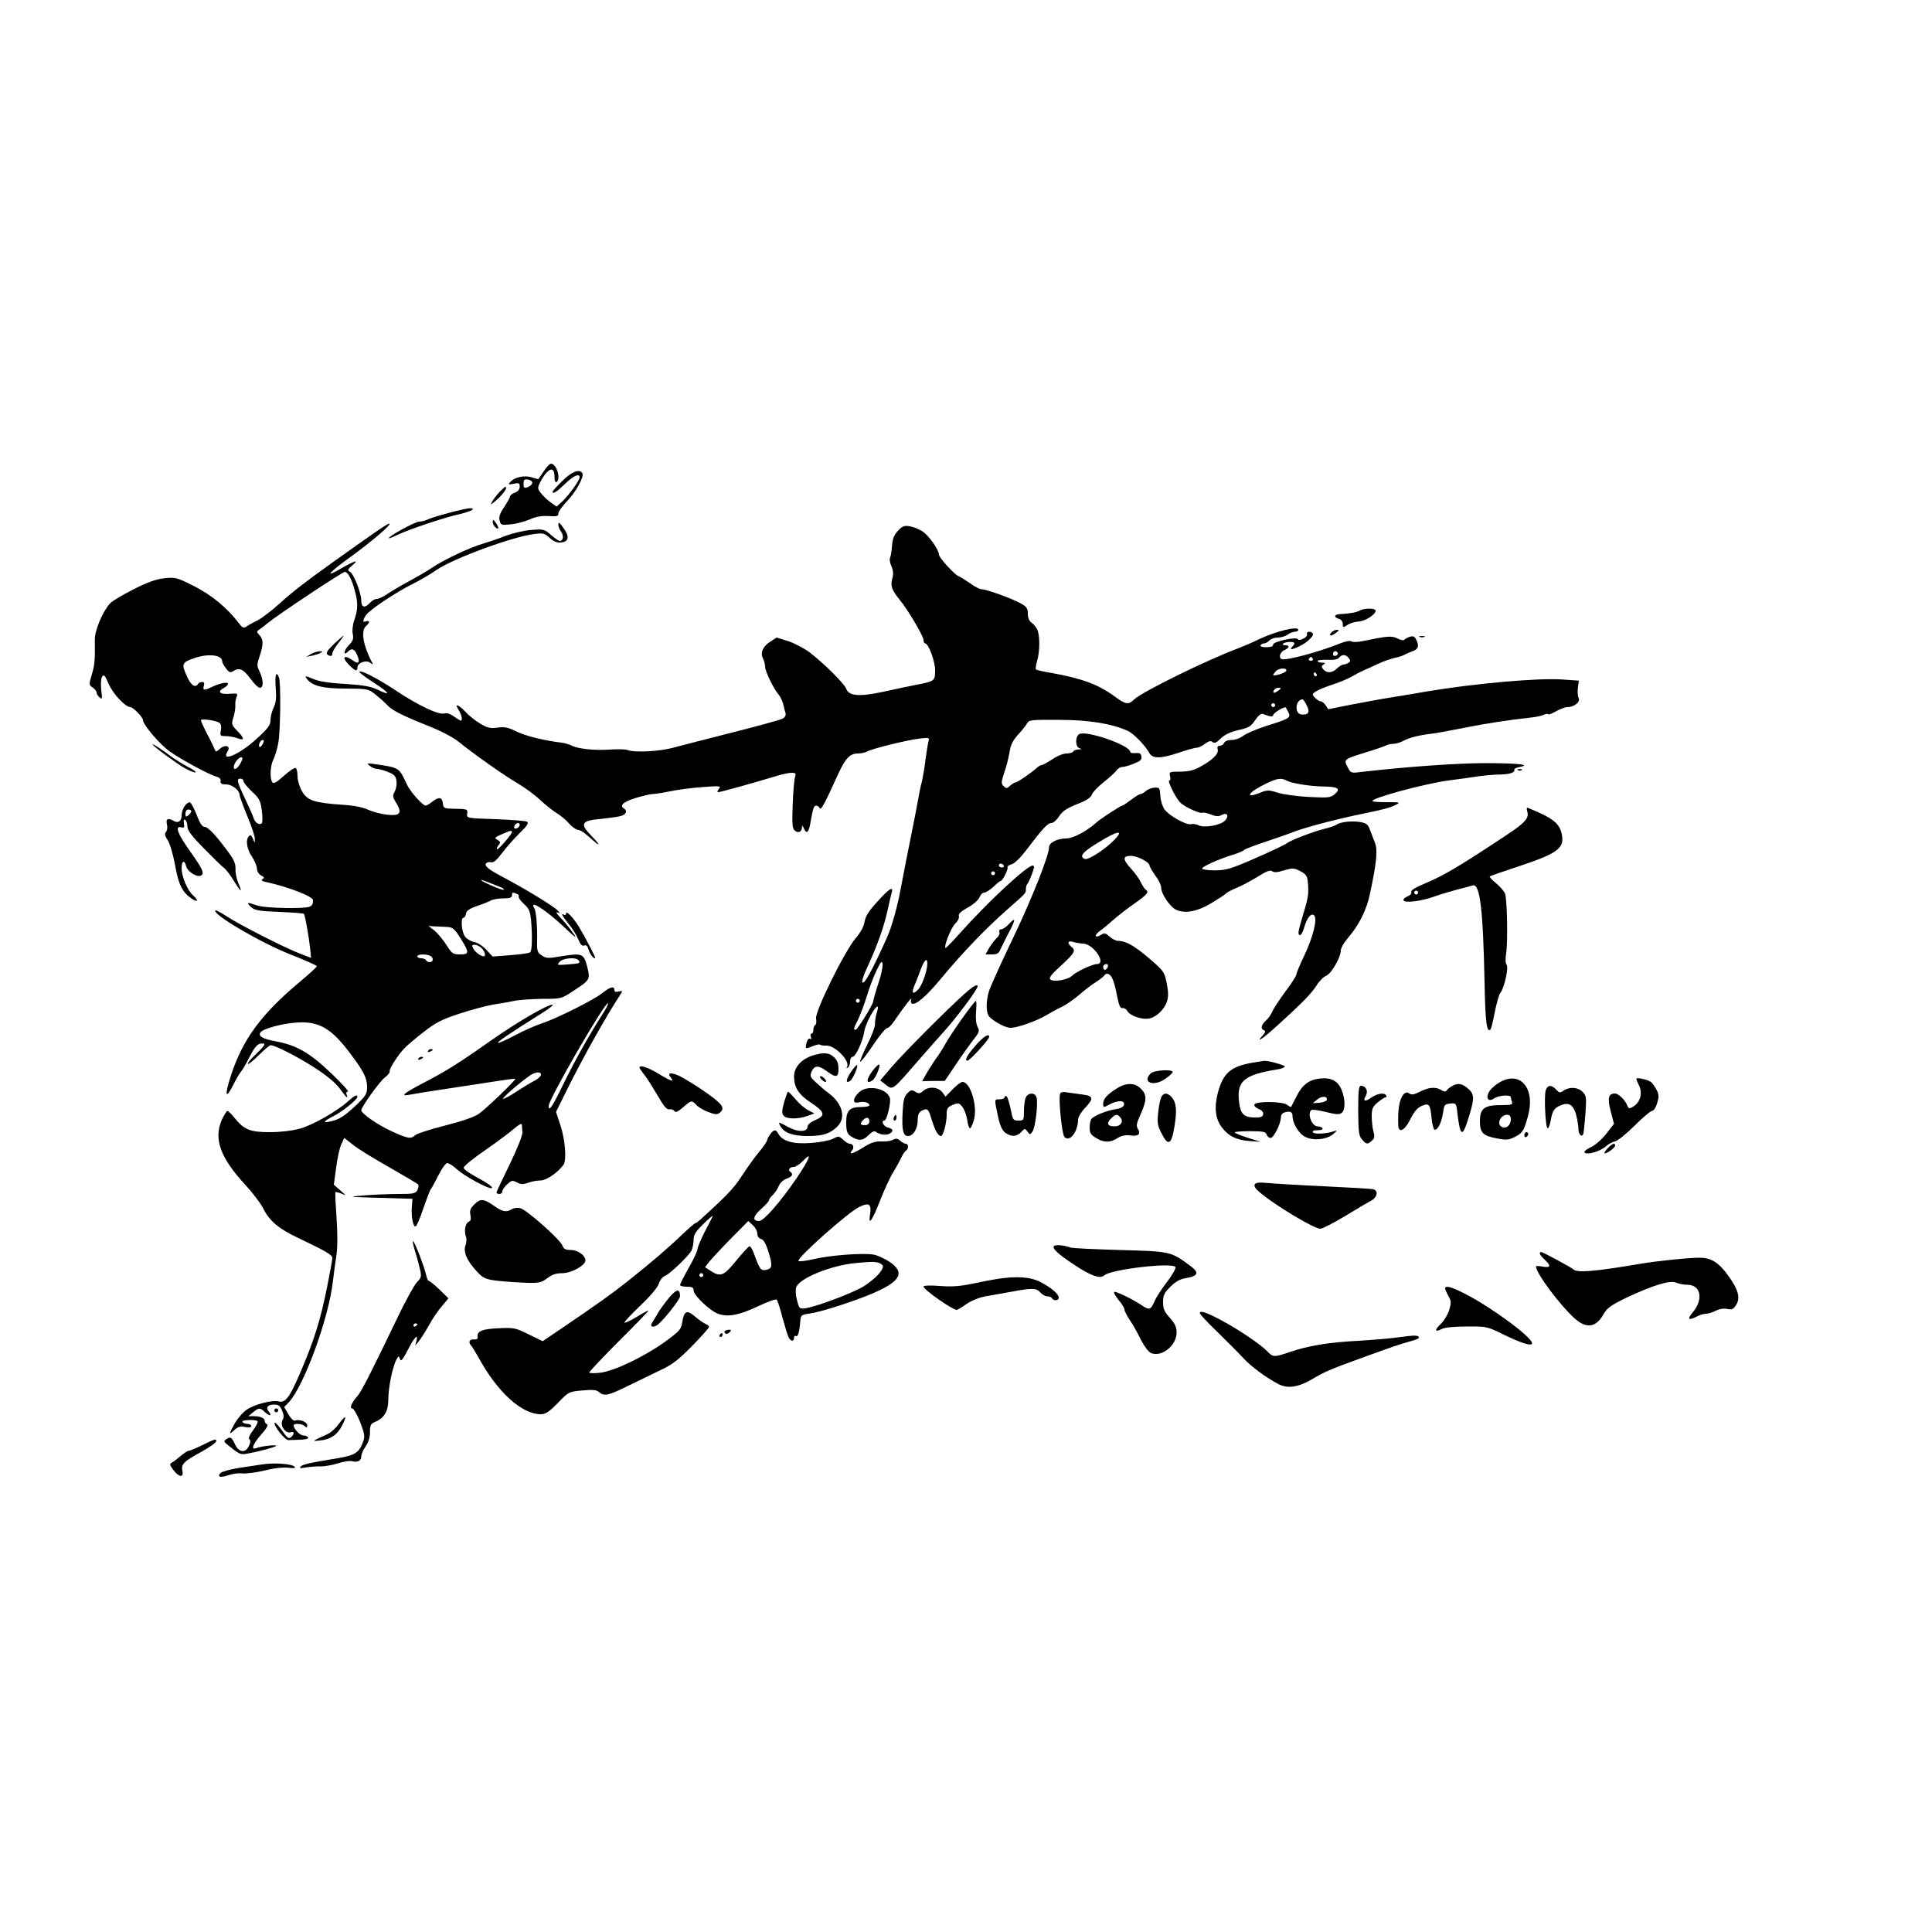 <?xml version="1.0" standalone="no"?>
<!DOCTYPE svg PUBLIC "-//W3C//DTD SVG 20010904//EN"
 "http://www.w3.org/TR/2001/REC-SVG-20010904/DTD/svg10.dtd">
<svg version="1.0" xmlns="http://www.w3.org/2000/svg"
 width="1000pt" height="1000pt" viewBox="0 0 1000 1000"
 preserveAspectRatio="xMidYMid meet">
<g transform="translate(0,1000) scale(0.1,-0.1)"
fill="#000000" stroke="none">
<path d="M2814 7560 c-15 -22 -27 -40 -28 -40 -1 0 -17 4 -36 10 -39 11 -90
-1 -110 -26 -11 -12 -8 -13 19 -8 27 6 31 4 31 -15 0 -14 -9 -25 -25 -31 -14
-5 -25 -14 -25 -19 0 -6 -14 -30 -30 -55 -23 -33 -29 -52 -24 -70 6 -24 9 -25
56 -20 28 2 72 14 99 25 33 15 63 20 98 18 43 -3 51 -1 51 13 0 10 21 39 46
65 46 48 89 127 78 144 -14 24 -57 7 -104 -41 -28 -27 -50 -52 -50 -55 0 -15
23 0 64 40 44 43 76 57 76 34 0 -15 -53 -89 -88 -123 l-31 -28 -30 21 c-17 12
-39 33 -50 47 -19 25 -20 28 -5 58 38 73 74 88 74 30 0 -21 4 -33 10 -29 25
15 1 95 -28 95 -7 0 -24 -18 -38 -40z m-59 -59 c0 -7 -10 -17 -22 -22 -20 -7
-23 -5 -23 17 0 21 4 25 23 22 12 -2 22 -9 22 -17z"/>
<path d="M2585 7453 c-15 -16 -31 -37 -37 -48 -10 -19 -10 -19 8 -5 44 35 77
80 59 80 -2 0 -16 -12 -30 -27z"/>
<path d="M2318 7344 c-48 -13 -96 -28 -107 -34 -11 -5 -30 -10 -42 -10 -21 0
-164 -79 -156 -86 1 -2 25 8 52 21 61 28 239 88 318 105 59 14 86 31 45 29
-13 -1 -62 -12 -110 -25z"/>
<path d="M2550 7299 c0 -9 7 -22 15 -29 19 -16 19 0 0 26 -12 16 -14 16 -15 3z"/>
<path d="M2890 7284 c0 -10 7 -27 15 -37 14 -20 10 -47 -7 -47 -6 0 -26 14
-46 31 -34 30 -38 31 -103 26 -37 -3 -96 -17 -131 -30 -34 -14 -88 -32 -118
-41 -64 -18 -203 -83 -263 -124 -23 -16 -77 -47 -119 -70 -43 -23 -94 -53
-114 -67 -20 -14 -44 -25 -54 -25 -9 0 -25 -9 -35 -20 -26 -29 -45 -25 -45 10
0 40 -38 138 -58 150 -15 8 -14 12 13 35 37 31 11 23 -59 -17 -89 -53 -67 -24
41 54 115 83 225 177 208 178 -10 0 -69 -41 -288 -197 -148 -106 -207 -151
-280 -217 -42 -38 -94 -77 -114 -87 -21 -10 -46 -24 -56 -31 -17 -11 -22 -9
-45 22 -59 76 -138 141 -229 187 -88 44 -95 46 -152 40 -44 -5 -87 -20 -163
-59 -57 -29 -111 -61 -120 -73 -38 -43 -78 -139 -77 -185 1 -112 -1 -132 -16
-182 -15 -51 -15 -53 5 -67 11 -7 20 -19 20 -26 0 -7 7 -18 16 -25 13 -12 14
-8 8 37 -3 30 -2 58 4 69 9 16 14 11 35 -37 23 -52 86 -119 112 -119 14 0 65
-53 65 -67 0 -24 91 -131 142 -165 62 -43 202 -118 238 -128 16 -4 24 -13 22
-23 -2 -13 5 -17 28 -17 31 0 70 -30 70 -54 0 -7 18 -57 40 -110 22 -53 40
-106 39 -118 0 -23 0 -23 -10 1 -7 17 -13 21 -20 14 -19 -19 -12 -68 15 -107
14 -21 26 -49 26 -62 0 -14 9 -28 21 -35 17 -9 19 -13 8 -19 -9 -6 -4 -11 17
-15 115 -25 244 -75 244 -94 0 -38 -10 -41 -134 -41 -78 1 -135 6 -161 15 -47
17 -52 15 -24 -11 18 -16 42 -20 144 -24 68 -3 125 -7 128 -10 6 -7 25 -114
32 -177 l5 -51 -52 20 c-74 27 -322 153 -386 196 -29 19 -55 32 -57 30 -19
-19 235 -168 390 -229 74 -29 135 -56 135 -60 0 -4 -39 -40 -87 -80 -202 -169
-297 -299 -358 -487 -33 -101 -28 -126 10 -52 15 30 33 62 40 70 8 8 29 44 47
80 24 47 40 66 56 68 32 5 28 -5 -24 -55 -26 -24 -44 -46 -41 -50 3 -3 29 18
57 46 28 28 56 51 61 51 23 0 146 -63 233 -120 60 -39 104 -76 125 -105 33
-46 45 -56 35 -30 -4 8 -1 15 7 15 6 0 -32 43 -87 95 -111 106 -179 145 -286
165 -68 12 -93 27 -80 46 13 19 106 45 183 51 119 9 182 -27 282 -160 70 -93
87 -127 87 -174 0 -34 -7 -45 -52 -89 -63 -60 -92 -79 -136 -88 -45 -11 -40 0
16 28 45 23 122 85 122 99 0 14 -16 6 -47 -22 -57 -52 -183 -124 -251 -143
-42 -11 -100 -18 -157 -18 -102 0 -132 13 -181 74 -16 20 -33 36 -37 36 -4 0
-17 -21 -29 -46 -43 -99 -8 -197 123 -338 36 -39 78 -94 92 -122 32 -64 80
-104 177 -150 149 -71 180 -89 180 -106 0 -9 -12 -74 -26 -145 -36 -179 -68
-281 -142 -453 -53 -123 -75 -152 -108 -144 -34 9 -124 -14 -165 -41 -20 -13
-48 -45 -63 -71 -32 -57 -33 -64 -3 -36 18 17 31 21 55 16 21 -4 32 -3 32 5 0
6 -9 11 -19 11 -11 0 -23 4 -26 10 -7 11 67 14 78 4 4 -4 -7 -25 -23 -47 -19
-25 -26 -43 -19 -47 7 -5 6 -15 -2 -33 -18 -40 -53 -36 -73 8 -18 38 -23 40
-46 25 -13 -9 -11 -13 10 -30 61 -49 64 -50 100 -44 57 10 143 33 149 40 7 8
-77 -1 -101 -11 -32 -13 -20 20 24 70 27 30 38 50 30 53 -6 2 -12 10 -12 17 0
15 -22 25 -58 25 l-27 0 25 20 c31 25 36 25 62 0 24 -22 38 -19 19 4 -17 21
-5 36 28 36 23 0 31 -7 41 -31 10 -23 10 -36 3 -48 -17 -28 15 -75 44 -64 17
7 17 -11 -1 -26 -12 -10 -20 -3 -46 34 -18 26 -35 44 -38 41 -10 -11 53 -91
71 -90 9 0 38 1 63 2 27 1 43 6 39 12 -3 5 -15 10 -25 10 -17 0 -50 34 -50 52
0 13 45 9 58 -4 9 -9 12 -8 12 5 0 17 -40 33 -63 24 -7 -3 -22 11 -34 32 l-22
38 24 25 c80 87 209 441 229 633 4 33 11 89 17 125 6 41 7 112 1 195 -5 72 -8
132 -6 134 2 2 16 -1 31 -7 27 -12 26 -11 -6 17 l-33 29 12 89 c6 48 18 103
27 121 l15 32 42 -33 c22 -19 106 -71 186 -116 80 -46 149 -86 153 -91 5 -4 4
-17 -2 -29 -11 -19 -21 -21 -95 -21 -46 0 -125 -3 -177 -7 -94 -8 -93 -8 76
-13 l170 -5 -3 -39 c-5 -49 6 -108 19 -104 6 2 24 44 40 93 17 49 34 94 39
100 5 6 23 39 40 73 17 34 37 62 45 62 8 0 32 -15 52 -34 39 -34 152 -96 175
-96 18 1 -15 25 -84 62 -32 17 -58 37 -58 44 0 8 50 49 112 91 61 43 129 93
150 112 23 20 38 28 39 20 0 -8 2 -25 3 -39 2 -14 -25 -82 -65 -165 -38 -77
-69 -143 -69 -147 0 -5 7 -8 15 -8 8 0 15 6 15 13 0 8 11 24 25 37 23 21 27
22 50 10 21 -11 32 -11 59 -2 18 7 47 12 64 12 29 0 86 38 118 80 18 23 10
128 -15 205 l-23 70 61 123 c79 159 200 375 270 481 15 24 15 24 -7 19 -15 -4
-22 -2 -22 8 0 22 -22 16 -61 -15 -42 -35 -240 -134 -320 -160 -30 -10 -91
-37 -134 -60 -43 -23 -82 -40 -87 -39 -8 3 55 46 227 154 39 24 63 44 55 44
-28 0 -184 -91 -322 -188 -172 -121 -229 -156 -346 -217 -102 -53 -125 -72
-71 -61 19 4 106 18 194 31 88 13 203 31 255 39 52 8 96 14 97 12 5 -5 -155
-159 -190 -182 -23 -16 -91 -39 -174 -60 -75 -19 -144 -41 -153 -49 -24 -22
-38 -19 -126 21 -74 35 -153 90 -154 107 0 17 95 150 122 170 15 11 27 26 25
32 -4 11 44 87 78 121 11 12 54 48 96 81 64 50 94 66 186 96 61 20 139 41 174
47 35 5 84 14 109 19 25 6 90 10 145 11 100 0 100 0 161 40 89 58 90 60 73
128 -18 67 -26 70 -136 52 -64 -11 -75 -11 -98 4 -23 15 -26 24 -25 69 2 81
-5 161 -14 175 -30 49 53 -3 149 -92 32 -31 61 -56 63 -56 6 0 -48 71 -75 98
-25 25 -30 37 -10 26 6 -4 4 2 -6 13 -18 20 -164 110 -278 170 -81 43 -102 60
-94 73 4 6 16 10 26 7 13 -4 29 10 58 48 22 29 63 76 91 103 38 37 48 52 38
59 -7 4 -80 10 -163 13 -149 5 -150 5 -147 28 4 24 1 25 -73 26 -47 1 -50 3
-53 29 -4 32 -20 34 -55 7 -14 -11 -29 -20 -34 -20 -15 0 -81 74 -97 110 -42
89 -37 86 -166 105 -42 6 -44 5 -26 -9 11 -9 28 -16 38 -16 10 0 35 -7 57 -16
31 -12 40 -22 43 -45 3 -16 -1 -41 -9 -56 -12 -22 -11 -29 8 -59 32 -53 20
-68 -47 -61 -30 3 -74 15 -97 25 -28 14 -75 23 -141 27 -141 10 -176 22 -203
70 -13 22 -23 57 -23 77 0 20 -4 39 -9 43 -6 3 -33 -15 -62 -41 -39 -35 -54
-43 -60 -32 -14 21 -10 87 7 119 8 17 20 56 25 87 11 65 13 309 3 335 -14 38
-22 13 -17 -52 4 -53 2 -78 -11 -104 -9 -19 -16 -48 -16 -65 0 -24 -13 -42
-64 -89 -90 -85 -196 -133 -158 -72 18 28 -12 38 -40 13 -18 -16 -22 -17 -26
-4 -3 8 -20 44 -39 79 -18 35 -33 68 -33 73 0 10 80 -1 97 -14 7 -6 10 -21 6
-39 -5 -27 -3 -29 25 -29 17 0 43 -5 58 -10 40 -16 42 -4 4 35 -32 33 -33 36
-22 72 7 21 11 49 10 63 -1 14 2 33 7 44 7 17 4 18 -38 15 -51 -4 -64 11 -27
31 11 6 20 15 20 21 0 11 -42 3 -84 -17 -39 -19 -48 -18 -41 6 4 14 2 20 -9
20 -8 0 -18 -4 -21 -10 -14 -23 -38 -7 -59 43 -28 61 -24 69 41 91 73 25 143
16 143 -17 0 -7 9 -23 20 -37 17 -22 22 -23 40 -12 30 18 50 8 88 -43 18 -25
39 -45 47 -45 20 0 19 40 -1 83 -15 31 -15 37 0 81 20 60 20 85 -1 108 -15 17
-15 20 -3 28 8 5 29 21 47 36 47 39 385 264 398 264 15 0 36 -38 51 -95 18
-65 17 -100 -2 -154 -9 -26 -12 -56 -8 -73 5 -24 1 -36 -22 -59 -26 -27 -28
-57 -2 -31 19 19 32 14 47 -19 15 -35 8 -49 -17 -31 -50 36 -67 24 -27 -18 32
-33 45 -38 45 -15 0 25 46 41 67 24 9 -8 14 -9 12 -4 -50 93 -63 171 -34 195
8 7 15 16 15 21 0 5 -7 6 -15 3 -19 -8 -19 6 1 34 19 27 154 117 241 160 34
17 90 49 124 73 89 60 394 172 505 185 45 6 53 4 79 -20 21 -19 38 -26 59 -24
41 4 45 32 11 77 -19 27 -25 31 -25 15z m-1530 -1135 c-7 -11 -14 -18 -17 -15
-8 8 5 36 17 36 7 0 7 -6 0 -21z m-115 -99 c-15 -29 -35 -40 -35 -20 0 18 24
50 38 50 10 0 9 -7 -3 -30z m15 -93 c0 -7 20 -31 44 -54 39 -36 45 -49 51 -97
4 -30 4 -59 1 -65 -10 -15 -34 -2 -42 21 -3 12 -24 58 -45 103 -43 90 -46 105
-24 105 8 0 15 -6 15 -13z m1430 -226 c0 -12 -20 -25 -27 -18 -7 7 6 27 18 27
5 0 9 -4 9 -9z m-40 -37 c0 -12 -72 -95 -78 -90 -2 3 1 13 9 22 11 14 10 17
-6 27 -18 9 -16 12 20 28 45 20 55 22 55 13z m-61 -285 c13 -5 22 -12 19 -14
-3 -3 -30 6 -61 20 -63 27 -79 43 -19 18 20 -8 48 -19 61 -24z m85 -35 c9 -3
13 -10 11 -15 -3 -5 9 -21 26 -37 28 -25 33 -38 38 -88 7 -85 5 -154 -5 -163
-5 -5 -51 -11 -102 -15 l-92 -7 -33 35 c-18 20 -45 37 -62 40 -16 3 -38 15
-47 27 -19 22 -25 99 -9 99 5 0 11 9 13 21 2 15 18 26 58 40 30 10 63 23 72
29 10 5 38 10 63 10 33 0 45 4 45 15 0 17 2 18 24 9z m-357 -172 c27 -2 37
-11 67 -59 46 -74 46 -83 -3 -83 -36 0 -42 4 -71 50 -18 28 -46 61 -62 74
l-30 23 34 -2 c18 -1 47 -2 65 -3z m175 -109 c17 -15 25 -43 12 -43 -14 0 -45
22 -54 40 -9 16 -8 20 6 20 10 0 26 -7 36 -17z m-268 -39 c9 -3 16 -12 16 -20
0 -16 -26 -19 -35 -4 -3 6 -15 10 -26 10 -10 0 -19 5 -19 10 0 11 39 13 64 4z
m771 -25 c10 -15 7 -16 -58 -21 -55 -4 -56 -4 -40 14 18 20 87 25 98 7z m122
-281 c-64 -99 -139 -233 -199 -355 -59 -122 -78 -150 -78 -117 0 35 294 543
307 531 3 -3 -11 -30 -30 -59z m-317 -311 c0 -7 -15 -21 -32 -30 -18 -9 -61
-35 -96 -58 -35 -23 -65 -39 -68 -36 -6 6 129 119 154 129 27 11 42 9 42 -5z"/>
<path d="M4648 7253 c-20 -21 -28 -41 -31 -79 -2 -28 -7 -56 -10 -61 -4 -6 -1
-26 7 -44 10 -23 11 -42 4 -65 -10 -37 -2 -58 39 -109 42 -50 123 -188 123
-207 0 -10 4 -18 8 -18 18 0 52 -92 52 -139 0 -56 -1 -57 -100 -76 -36 -7
-112 -23 -170 -36 -123 -26 -176 -22 -190 16 -10 27 -117 133 -189 188 -28 21
-77 47 -110 58 l-61 19 -34 -22 c-39 -25 -52 -58 -36 -88 5 -10 10 -28 10 -40
0 -24 44 -116 70 -145 9 -11 20 -33 24 -50 4 -16 9 -38 12 -47 3 -10 -3 -21
-16 -28 -11 -6 -127 -38 -258 -71 -130 -33 -270 -69 -311 -80 -73 -19 -198
-25 -233 -11 -9 4 -52 5 -95 2 -79 -5 -163 4 -197 22 -10 5 -33 12 -50 14 -95
12 -187 35 -233 58 -42 21 -61 25 -97 20 -37 -5 -52 -2 -88 19 -24 14 -59 41
-77 61 -40 41 -61 48 -37 11 15 -24 22 -55 11 -55 -3 0 -19 10 -35 21 -18 14
-37 20 -50 16 -30 -8 -132 40 -250 118 -96 64 -190 112 -190 97 0 -4 34 -29
75 -56 83 -53 92 -71 20 -36 -36 17 -73 24 -168 30 -75 4 -137 13 -161 24 -48
20 -52 20 -35 -1 29 -34 80 -47 199 -47 114 -1 116 -1 155 -32 22 -18 49 -42
60 -54 24 -27 78 -54 216 -109 59 -23 125 -58 151 -79 83 -67 242 -179 308
-217 36 -21 88 -59 115 -85 28 -26 67 -57 87 -69 20 -12 49 -36 62 -52 14 -17
35 -32 47 -34 20 -4 34 -15 87 -62 7 -7 16 -13 20 -13 3 0 -14 20 -38 45 -60
61 -50 78 47 86 38 4 84 10 101 14 31 6 42 27 22 40 -25 15 -5 34 58 54 37 11
77 21 89 21 12 0 52 6 90 14 37 8 113 18 168 22 92 7 99 6 86 -9 -9 -12 -10
-17 -2 -17 10 0 180 47 305 85 26 8 60 15 73 15 22 0 24 -3 18 -22 -4 -13 -10
-77 -12 -143 -4 -101 -2 -123 11 -134 18 -15 36 -7 37 17 0 12 3 10 10 -6 12
-31 25 -21 33 25 14 81 18 93 31 93 7 0 15 -6 17 -12 6 -17 26 20 96 175 39
84 61 107 104 107 16 0 36 5 46 10 25 15 205 59 270 67 50 6 54 5 48 -13 -3
-11 -10 -55 -16 -98 -5 -43 -14 -94 -19 -114 -6 -21 -15 -66 -21 -102 -7 -36
-20 -108 -31 -160 -23 -112 -33 -166 -55 -280 -18 -101 -49 -210 -74 -265 -76
-169 -120 -249 -127 -228 -2 6 7 36 21 65 60 130 94 226 116 333 5 22 11 50
15 63 12 38 -11 25 -73 -44 -45 -49 -62 -75 -67 -105 -4 -25 -21 -56 -45 -84
-57 -65 -213 -382 -206 -417 3 -15 1 -30 -4 -33 -6 -3 -10 -15 -10 -26 0 -10
-4 -19 -10 -19 -5 0 -6 -7 -3 -17 4 -10 2 -14 -4 -10 -6 4 -13 -3 -17 -16 -10
-36 -8 -38 28 -23 19 8 37 12 40 9 3 -3 19 -6 34 -5 45 1 124 -81 106 -110 -4
-7 -3 -8 4 -4 7 4 12 18 12 32 0 13 6 24 13 24 16 0 54 83 61 133 5 36 53 127
68 127 4 0 2 -15 -4 -32 -5 -18 -10 -44 -9 -58 1 -13 -17 -62 -40 -107 -23
-46 -39 -86 -37 -88 3 -3 22 21 44 52 57 85 88 123 99 123 6 0 21 17 35 37 51
75 92 127 87 111 -4 -10 -3 -20 2 -22 19 -12 75 36 156 134 102 124 232 259
336 350 101 89 99 86 99 108 0 10 3 22 7 26 4 4 15 27 24 51 13 34 14 45 4 45
-29 0 -232 -188 -379 -353 -38 -43 -71 -76 -72 -74 -10 10 29 106 50 126 13
12 22 30 19 39 -3 12 11 25 47 45 29 16 55 39 60 53 5 13 16 24 25 24 8 0 29
14 47 30 17 17 34 30 37 30 10 0 41 61 36 71 -3 4 6 11 20 15 16 4 46 33 80
78 82 108 108 136 127 136 10 0 28 16 40 35 18 27 39 41 91 62 48 18 72 34 78
49 4 13 32 42 61 65 29 23 59 50 66 60 7 11 21 19 30 19 9 0 36 7 60 17 34 13
42 20 40 37 -2 16 -9 20 -30 18 -16 -1 -28 1 -28 6 0 35 -235 116 -266 91 -20
-17 -18 -66 4 -72 13 -4 12 -5 -5 -6 -12 0 -25 -5 -28 -11 -3 -5 -19 -10 -35
-10 -16 0 -49 -13 -73 -30 -25 -16 -50 -30 -55 -30 -6 0 -17 -6 -24 -13 -25
-24 -102 -77 -112 -77 -5 0 -18 -8 -28 -17 -16 -15 -20 -15 -33 -2 -14 13 -13
21 3 70 11 29 22 76 27 104 5 37 16 60 43 91 21 22 42 49 48 60 10 18 23 19
165 18 153 0 273 -19 356 -57 30 -13 90 -75 111 -113 17 -32 59 -32 156 1 41
14 82 25 91 25 9 0 28 9 42 20 20 15 29 17 39 9 10 -8 20 -4 43 19 21 20 48
33 90 43 53 11 65 18 88 52 18 26 31 36 42 31 35 -14 51 -16 51 -5 0 10 59 46
65 39 1 -2 7 -13 14 -25 14 -28 5 -33 -119 -72 -49 -16 -101 -38 -116 -50 -15
-12 -41 -21 -59 -21 -20 0 -35 -6 -39 -15 -3 -8 -13 -15 -22 -15 -11 0 -15 -6
-11 -19 6 -23 -28 -56 -93 -91 -33 -18 -60 -24 -102 -24 -55 0 -57 -1 -52 -23
4 -13 2 -23 -4 -23 -11 0 30 -84 55 -112 19 -22 101 -60 116 -55 7 3 27 -2 45
-9 25 -10 39 -11 54 -3 30 16 42 -3 19 -28 -23 -25 -109 -40 -139 -24 -10 5
-27 8 -38 5 -25 -5 -112 43 -137 77 -10 14 -20 46 -21 70 -3 41 -4 44 -31 42
-15 -1 -35 -9 -45 -18 -9 -8 -21 -15 -27 -15 -5 0 -27 -13 -49 -30 -21 -16
-42 -30 -45 -30 -9 0 -109 -66 -129 -83 -55 -50 -125 -87 -164 -87 -43 0 -86
-22 -86 -44 0 -43 -87 -263 -184 -466 -62 -129 -119 -255 -127 -280 -17 -56
-16 -115 3 -134 28 -27 83 -56 109 -56 35 0 136 36 184 65 22 13 58 33 80 43
23 11 63 39 90 62 26 23 65 53 86 66 20 13 40 28 44 34 11 18 31 11 43 -16 7
-14 18 -54 24 -90 10 -48 16 -64 28 -62 8 2 20 -5 25 -15 13 -24 75 -46 112
-39 37 6 80 47 93 88 8 24 8 49 -1 94 -12 60 -15 64 -88 127 -78 67 -123 93
-163 93 -12 0 -32 10 -45 22 -21 19 -27 21 -44 9 -34 -20 -37 -1 -4 22 17 12
48 38 70 58 22 19 70 57 108 83 66 47 76 59 57 71 -5 3 -16 20 -25 38 -8 18
-31 49 -50 70 -45 49 -45 67 -2 67 34 0 97 -32 97 -50 0 -6 14 -29 30 -52 17
-22 30 -50 30 -61 0 -34 47 -103 80 -117 47 -20 110 -7 181 36 35 21 69 43 74
49 6 6 30 19 55 29 25 10 73 36 108 57 47 30 67 37 76 30 9 -8 27 -7 62 4 45
13 52 13 84 -4 28 -14 36 -25 39 -52 6 -64 3 -84 -23 -169 -28 -94 -31 -110
-16 -110 5 0 14 17 20 38 14 51 37 79 52 64 18 -18 -6 -114 -52 -210 -22 -46
-40 -89 -40 -96 0 -7 -25 -46 -56 -87 -30 -41 -61 -87 -68 -104 -7 -16 -23
-39 -35 -49 -24 -21 -27 -42 -8 -49 8 -3 7 -10 -7 -26 -41 -45 0 -18 78 53
130 118 174 164 201 206 14 23 37 45 50 50 26 10 75 95 75 131 0 11 15 38 33
59 63 74 101 150 119 239 34 161 40 222 24 261 -8 19 -19 49 -26 67 -10 27
-18 33 -55 39 -43 6 -101 -1 -120 -16 -5 -4 -32 -13 -60 -20 -66 -17 -176 -60
-195 -75 -8 -7 -80 -41 -160 -76 -128 -56 -152 -63 -210 -64 -36 0 -66 4 -68
9 -3 9 84 49 163 73 28 9 52 19 55 24 3 4 53 23 110 42 58 19 116 40 130 45
56 24 213 66 340 93 155 32 175 38 208 55 21 11 16 12 -48 12 -39 0 -74 2 -76
5 -14 14 267 90 391 107 50 6 117 16 151 21 33 5 83 9 110 10 55 0 87 10 82
24 -2 6 11 12 27 15 65 12 -9 20 -178 20 -145 0 -413 -19 -644 -46 -50 -6 -52
-6 -68 26 -21 40 -20 40 95 76 47 14 93 30 102 35 10 5 28 9 40 9 13 0 37 7
53 16 29 16 85 30 150 37 17 2 89 15 160 29 123 25 240 42 349 54 27 3 57 9
66 14 10 5 20 7 23 3 3 -3 22 4 42 16 20 11 46 21 58 21 35 0 69 28 58 47 -5
9 -6 33 -4 53 l5 37 -86 6 c-124 9 -457 -21 -701 -62 -60 -11 -144 -24 -185
-31 -41 -6 -131 -23 -200 -36 l-125 -25 -14 21 c-7 11 -19 20 -26 20 -6 0 -19
8 -29 19 -16 17 -15 19 6 33 13 8 50 23 83 34 33 10 78 29 100 41 22 13 51 28
65 34 14 6 48 21 75 34 28 13 66 26 85 30 19 4 41 11 50 16 8 5 27 13 43 19
29 10 34 29 16 61 -7 15 -16 18 -32 13 -12 -4 -25 -11 -28 -15 -3 -5 -19 -3
-35 6 -31 15 -48 14 -184 -14 -25 -5 -50 -5 -55 -1 -6 5 -30 1 -55 -9 -97 -39
-228 -76 -285 -83 -24 -2 -30 1 -30 17 0 11 10 24 23 30 25 11 29 25 7 25 -28
0 -15 15 15 17 32 2 38 -5 18 -25 -17 -17 2 -15 38 3 40 19 76 54 69 66 -9 14
-35 11 -30 -3 3 -7 -6 -18 -20 -24 -13 -7 -25 -8 -27 -3 -5 15 -128 -11 -128
-27 0 -9 -12 -14 -36 -14 -21 0 -33 4 -29 10 3 6 12 10 19 10 8 0 19 7 26 15
7 8 27 15 44 15 17 0 40 7 50 15 11 8 28 15 38 15 10 0 18 5 18 10 0 21 -112
-6 -202 -48 -37 -18 -84 -38 -105 -46 -164 -61 -498 -225 -541 -265 -32 -30
-43 -29 -102 14 -87 63 -169 93 -323 121 -44 7 -82 16 -85 19 -3 3 0 22 6 44
15 49 15 136 0 164 -6 12 -19 28 -30 35 -11 8 -18 25 -18 46 0 27 -6 36 -37
53 -47 26 -178 73 -202 73 -10 0 -37 14 -60 31 -23 16 -50 33 -60 37 -22 9
-101 96 -101 111 0 25 -51 97 -83 119 -19 13 -50 25 -68 28 -28 5 -39 1 -61
-23z m2276 -632 c3 -5 -1 -11 -9 -15 -9 -3 -15 0 -15 9 0 16 16 20 24 6z m57
-27 c10 -13 10 -17 -2 -25 -8 -5 -20 -9 -26 -9 -7 0 -22 -9 -33 -20 -24 -24
-53 -26 -71 -4 -10 13 -10 17 2 25 11 7 9 9 -8 9 -13 0 -23 4 -23 9 0 4 22 7
50 6 32 -2 54 2 61 11 15 18 34 18 50 -2z m-186 -4 c3 -5 -1 -10 -10 -10 -9 0
-13 5 -10 10 3 6 8 10 10 10 2 0 7 -4 10 -10z m-137 -62 c-4 -11 -68 -31 -68
-21 0 2 6 10 13 18 15 18 60 20 55 3z m157 -18 c3 -5 1 -10 -4 -10 -6 0 -11 5
-11 10 0 6 2 10 4 10 3 0 8 -4 11 -10z m-199 -85 c-21 -16 -32 -13 -21 4 3 6
14 11 23 11 15 -1 15 -2 -2 -15z m148 -77 c18 -35 8 -50 -29 -46 -36 5 -30 77
7 78 3 0 14 -14 22 -32z m-164 2 c0 -5 -4 -10 -10 -10 -5 0 -10 5 -10 10 0 6
5 10 10 10 6 0 10 -4 10 -10z m61 -391 c27 -14 121 -29 190 -30 75 -1 90 -11
58 -39 -22 -19 -32 -20 -134 -15 -60 3 -133 13 -161 22 -48 15 -55 15 -94 -1
-84 -33 -56 6 35 49 56 27 77 30 106 14z m-892 -305 c-47 -49 -136 -107 -154
-100 -31 12 -12 36 68 84 101 63 137 69 86 16z m-574 -134 c3 -5 -1 -10 -9
-10 -9 0 -16 5 -16 10 0 6 4 10 9 10 6 0 13 -4 16 -10z m-45 -40 c0 -5 -4 -10
-10 -10 -5 0 -10 5 -10 10 0 6 5 10 10 10 6 0 10 -4 10 -10z m456 -364 c55 -2
124 -106 71 -106 -22 0 -107 -40 -126 -59 -23 -23 -100 -36 -115 -20 -8 8 7
27 57 72 70 65 77 77 52 97 -23 19 -18 33 8 25 12 -4 36 -8 53 -9z m-1061
-210 c-14 -43 -25 -83 -25 -88 0 -16 -82 -148 -91 -148 -13 0 -11 6 11 50 11
22 32 77 46 122 14 46 37 108 52 137 23 47 27 51 30 30 2 -14 -8 -61 -23 -103z
m255 107 c-1 -41 -28 -115 -48 -135 -28 -29 -36 -19 -18 23 8 19 22 55 32 82
17 47 34 63 34 30z m934 -18 c-4 -8 -10 -15 -15 -15 -5 0 -9 7 -9 15 0 8 7 15
15 15 9 0 12 -6 9 -15z m-1284 -175 c0 -5 -4 -10 -10 -10 -5 0 -10 5 -10 10 0
6 5 10 10 10 6 0 10 -4 10 -10z"/>
<path d="M7038 6840 c-15 -10 -54 -16 -105 -19 -28 -1 -30 -17 -3 -24 12 -3
20 -14 20 -26 0 -20 1 -21 24 -6 13 9 39 17 58 18 35 2 88 36 88 56 0 14 -59
14 -82 1z"/>
<path d="M6890 6725 c-16 -19 0 -19 26 0 16 12 16 14 3 15 -9 0 -22 -7 -29
-15z"/>
<path d="M1732 6670 c-45 -43 -50 -55 -27 -64 9 -3 15 0 15 10 0 9 14 34 31
55 17 21 29 39 27 39 -2 0 -22 -18 -46 -40z"/>
<path d="M7348 6703 c6 -2 18 -2 25 0 6 3 1 5 -13 5 -14 0 -19 -2 -12 -5z"/>
<path d="M1610 6615 l-25 -15 30 6 c17 4 37 10 45 15 12 7 11 8 -5 8 -11 0
-31 -6 -45 -14z"/>
<path d="M790 6147 c0 -8 117 -94 163 -121 26 -15 53 -26 59 -24 5 2 -12 15
-38 28 -27 14 -67 39 -89 55 -49 37 -95 67 -95 62z"/>
<path d="M7858 6013 c7 -3 16 -2 19 1 4 3 -2 6 -13 5 -11 0 -14 -3 -6 -6z"/>
<path d="M956 5828 c-9 -12 -16 -34 -16 -49 0 -29 -19 -42 -41 -28 -28 17 -42
11 -35 -17 4 -15 2 -32 -5 -40 -8 -10 -6 -20 8 -41 11 -15 28 -72 38 -125 19
-106 37 -144 84 -177 35 -25 42 -14 10 15 -29 25 -59 98 -59 140 0 40 15 45
24 9 7 -26 52 -55 74 -48 23 9 12 34 -53 125 -66 93 -82 135 -47 126 15 -4 18
-1 14 20 -3 17 -1 23 7 18 6 -4 11 -19 11 -34 0 -20 22 -49 86 -114 47 -48 93
-93 103 -100 10 -7 33 -37 50 -65 38 -62 48 -68 25 -15 -9 20 -16 53 -15 72 1
38 -9 56 -86 153 -32 40 -61 67 -73 67 -13 0 -25 17 -42 62 -13 34 -29 63 -35
65 -6 2 -18 -6 -27 -19z m34 -27 c0 -5 -7 -14 -15 -21 -13 -10 -15 -9 -15 9 0
12 6 21 15 21 8 0 15 -4 15 -9z"/>
<path d="M7906 5796 c8 -32 -14 -56 -111 -120 -239 -159 -328 -211 -418 -248
-52 -22 -76 -36 -72 -45 3 -8 -6 -18 -21 -23 -14 -6 -22 -15 -19 -21 9 -14 95
-3 160 21 28 10 79 25 115 35 36 9 73 19 82 22 38 12 54 -115 62 -501 4 -208
11 -264 31 -244 3 2 13 43 22 89 9 46 22 91 28 99 21 24 45 133 33 147 -6 7
-7 31 -2 60 9 60 5 279 -6 308 -5 12 -25 36 -46 53 -21 17 -36 33 -33 36 2 2
74 27 159 55 188 63 226 90 215 156 -8 52 -36 81 -113 116 -35 16 -66 29 -68
29 -2 0 -2 -11 2 -24z m-566 -416 c0 -5 -4 -10 -10 -10 -5 0 -10 5 -10 10 0 6
5 10 10 10 6 0 10 -4 10 -10z"/>
<path d="M2930 5272 c0 -7 -4 -10 -10 -7 -19 12 -10 -7 24 -48 19 -23 41 -59
49 -79 11 -27 20 -36 31 -32 10 4 17 -2 22 -20 5 -23 34 -58 34 -42 0 8 -52
106 -84 160 -29 47 -66 85 -66 68z"/>
<path d="M5220 5215 c-13 -14 -30 -25 -38 -25 -8 0 -12 -6 -9 -14 3 -8 -3 -22
-14 -31 -10 -10 -28 -33 -39 -51 l-19 -34 33 0 c28 0 36 5 45 28 7 15 27 55
45 90 35 66 34 78 -4 37z"/>
<path d="M4989 4853 c-85 -76 -310 -301 -374 -376 l-59 -69 24 -19 c44 -33 31
-42 190 141 46 52 93 106 106 120 65 69 184 228 184 245 0 14 -23 1 -71 -42z"/>
<path d="M4979 4727 c-36 -51 -74 -108 -84 -127 -10 -19 -28 -48 -40 -65 -13
-16 -36 -53 -53 -80 l-29 -51 58 1 59 0 58 86 c32 48 73 105 91 128 30 38 32
45 21 66 -8 15 -11 45 -8 79 3 31 2 56 -1 56 -3 -1 -36 -42 -72 -93z"/>
<path d="M5049 4588 c-45 -52 -58 -78 -41 -78 11 0 112 110 112 123 0 21 -31
1 -71 -45z"/>
<path d="M2215 4560 c-3 -6 1 -7 9 -4 18 7 21 14 7 14 -6 0 -13 -4 -16 -10z"/>
<path d="M4207 4537 c-59 -19 -97 -61 -97 -108 0 -58 23 -94 88 -137 72 -47
76 -66 23 -89 -24 -10 -41 -24 -41 -34 0 -29 -50 -30 -99 -3 -53 29 -55 29
-41 4 18 -33 64 -50 139 -50 80 0 115 11 154 48 47 45 29 119 -43 173 -18 13
-47 38 -66 56 -31 28 -33 34 -23 57 15 33 36 33 79 1 48 -35 60 -32 60 13 0
27 -7 45 -23 60 -26 24 -53 26 -110 9z"/>
<path d="M2165 4520 c-3 -6 1 -7 9 -4 18 7 21 14 7 14 -6 0 -13 -4 -16 -10z"/>
<path d="M6480 4499 c-109 -19 -149 -53 -176 -154 -20 -77 -14 -135 20 -180
35 -46 76 -66 145 -71 l56 -4 -67 21 c-38 12 -68 25 -68 28 0 3 36 6 80 6 68
0 81 -3 86 -17 3 -10 12 -18 20 -18 17 0 53 73 54 106 0 14 8 24 22 27 26 7
38 1 38 -18 0 -40 33 -94 67 -110 43 -21 112 -13 145 16 21 19 21 20 3 14 -40
-14 -102 -17 -109 -6 -5 7 4 11 24 11 18 0 29 4 25 10 -3 6 -15 10 -25 10 -31
0 -56 69 -31 85 6 3 39 -2 75 -11 53 -13 69 -14 81 -4 19 16 19 69 -1 119 -19
47 -56 66 -116 58 -55 -7 -88 -33 -118 -93 -14 -27 -26 -51 -27 -53 -2 -2 -11
2 -20 10 -23 19 -164 20 -170 2 -3 -7 7 -17 22 -23 17 -7 25 -16 23 -28 -3
-13 -13 -17 -46 -16 -55 1 -71 18 -79 82 -12 107 26 139 200 167 20 3 37 10
37 15 0 7 -90 32 -108 29 -4 -1 -32 -5 -62 -10z m387 -193 c-2 -6 -19 -12 -38
-14 l-34 -2 23 19 c23 20 56 18 49 -3z"/>
<path d="M4404 4451 c-26 -40 -28 -61 -4 -46 14 9 43 75 36 82 -2 3 -17 -14
-32 -36z"/>
<path d="M4516 4457 c-34 -45 -34 -72 0 -49 16 10 45 82 34 82 -5 0 -20 -15
-34 -33z"/>
<path d="M3310 4474 c0 -3 12 -21 28 -41 15 -20 45 -68 68 -107 30 -53 45 -70
59 -68 10 2 21 -2 26 -9 5 -9 17 -4 44 19 42 38 46 38 70 12 9 -10 37 -27 61
-36 35 -13 47 -14 59 -4 31 26 16 46 -95 122 -36 24 -84 54 -108 66 -45 23
-72 21 -51 -4 22 -27 4 -22 -60 17 -58 35 -101 49 -101 33z"/>
<path d="M5956 4444 c-47 -46 14 -70 74 -29 22 15 40 32 40 36 0 16 -98 10
-114 -7z"/>
<path d="M4250 4415 c7 -8 17 -15 22 -15 6 0 5 7 -2 15 -7 8 -17 15 -22 15 -6
0 -5 -7 2 -15z"/>
<path d="M7778 4406 c-15 -6 -39 -22 -53 -36 -39 -36 -32 -83 9 -55 23 16 86
20 86 6 0 -5 3 -16 6 -25 5 -14 -4 -16 -60 -16 -83 0 -106 -18 -106 -83 0 -60
15 -75 85 -89 54 -10 65 -9 99 9 33 17 41 28 57 79 23 72 24 126 4 169 -25 50
-72 66 -127 41z m42 -200 c0 -29 -22 -49 -44 -40 -32 12 -12 64 26 64 12 0 18
-8 18 -24z"/>
<path d="M8470 4416 c0 -4 5 -17 11 -29 24 -44 10 -95 -33 -118 -14 -8 -20 -6
-25 8 -10 28 -45 63 -64 63 -34 0 -40 -23 -22 -92 l17 -65 -40 -51 c-21 -28
-56 -58 -76 -68 -41 -19 -49 -34 -19 -34 28 0 73 18 96 39 11 10 32 21 46 24
14 4 59 40 101 82 41 41 81 75 89 75 8 0 20 18 26 39 10 32 10 44 -2 69 -9 16
-21 35 -29 41 -16 13 -76 26 -76 17z"/>
<path d="M4931 4362 l-37 -38 -17 23 c-22 28 -72 31 -99 6 -16 -14 -22 -15
-40 -4 -18 11 -23 10 -42 -8 -16 -17 -21 -37 -24 -96 -5 -93 2 -125 28 -125
27 0 50 38 50 82 0 27 6 40 19 48 32 16 36 13 54 -47 18 -58 33 -83 48 -83 11
0 29 67 29 111 0 32 4 38 31 50 29 12 33 11 50 -10 10 -12 21 -42 25 -66 3
-25 10 -45 15 -45 4 0 13 19 20 43 20 71 -18 197 -59 197 -8 0 -31 -17 -51
-38z"/>
<path d="M5775 4363 c-47 -31 -64 -51 -65 -75 0 -22 1 -22 36 -3 41 21 76 20
72 -2 -2 -12 -16 -20 -43 -24 -48 -7 -116 -35 -127 -52 -4 -7 -8 -27 -8 -45 0
-26 6 -36 33 -52 40 -25 74 -25 111 -1 20 13 39 17 66 14 42 -6 57 7 39 35 -9
15 -6 29 15 75 32 72 33 101 1 132 -32 33 -78 32 -130 -2z m24 -147 c18 -21 2
-46 -29 -46 -38 0 -45 15 -20 40 24 24 33 25 49 6z"/>
<path d="M7515 4378 c-11 -6 -23 -16 -27 -22 -5 -8 -13 -7 -28 2 -29 18 -65
15 -111 -9 -30 -15 -44 -17 -54 -9 -26 21 -53 -25 -57 -95 -2 -34 -1 -70 0
-79 7 -32 37 -11 63 43 19 38 36 58 58 67 38 16 44 9 51 -65 3 -30 10 -56 15
-58 16 -5 36 36 44 86 6 43 8 46 37 49 31 3 32 3 38 -55 15 -121 26 -122 61
-7 28 93 27 113 -12 144 -29 23 -49 25 -78 8z"/>
<path d="M7030 4253 c1 -110 3 -131 19 -150 23 -27 29 -28 52 -7 14 12 15 22
8 47 -5 18 -9 53 -9 79 0 39 5 50 31 72 17 14 35 26 40 26 6 0 7 5 4 10 -10
16 -45 11 -77 -11 -34 -24 -45 -20 -28 11 13 24 -1 50 -26 50 -11 0 -14 -26
-14 -127z"/>
<path d="M8001 4358 c-10 -28 -2 -198 10 -198 4 0 11 17 15 38 9 53 19 68 53
81 42 18 66 2 80 -53 6 -25 11 -56 11 -70 0 -26 15 -43 24 -28 3 5 8 52 12
104 6 89 5 97 -15 117 -24 24 -67 27 -98 6 -18 -13 -22 -12 -38 5 -24 26 -44
25 -54 -2z"/>
<path d="M4445 4345 c-33 -32 -33 -59 -1 -51 27 7 56 -1 56 -15 0 -5 -20 -9
-44 -9 -58 0 -76 -18 -76 -78 0 -53 5 -64 37 -81 33 -17 51 -14 79 14 17 17
30 23 37 17 20 -15 53 -20 71 -10 23 13 20 25 -9 32 -22 6 -37 36 -17 36 12 0
35 96 28 117 -17 52 -120 70 -161 28z m55 -150 c0 -15 -19 -24 -38 -17 -10 3
-9 8 4 23 18 20 34 17 34 -6z"/>
<path d="M4059 4296 c-12 -42 -13 -57 -4 -70 15 -19 74 -20 125 -2 l35 13 -31
16 c-18 9 -48 35 -66 57 -19 22 -37 40 -39 40 -2 0 -11 -24 -20 -54z"/>
<path d="M5487 4338 c-9 -25 9 -206 22 -222 26 -31 71 25 71 89 0 12 16 39 35
59 46 49 45 63 -7 70 -24 3 -59 8 -79 11 -26 5 -38 3 -42 -7z"/>
<path d="M5310 4321 c-5 -11 -10 -42 -10 -70 0 -49 -1 -51 -29 -51 -27 0 -29
3 -40 60 -7 33 -16 62 -21 65 -6 4 -10 1 -10 -4 0 -6 -11 -11 -25 -11 -29 0
-29 4 -10 -85 10 -49 21 -74 37 -87 31 -23 61 -23 84 3 18 19 19 20 32 2 13
-17 14 -17 26 0 15 20 30 148 21 177 -8 26 -41 26 -55 1z"/>
<path d="M6011 4322 c-5 -10 -13 -45 -16 -79 -6 -52 -4 -68 16 -107 35 -71 53
-62 68 34 14 84 10 124 -16 153 -21 22 -40 22 -52 -1z"/>
<path d="M4626 4215 c-3 -8 -1 -15 4 -15 6 0 10 7 10 15 0 8 -2 15 -4 15 -2 0
-6 -7 -10 -15z"/>
<path d="M3986 4128 c-9 -12 -16 -26 -16 -31 0 -5 -17 -30 -38 -56 -21 -25
-51 -66 -67 -90 -17 -24 -34 -51 -40 -59 -23 -34 -53 -67 -104 -116 -101 -94
-114 -106 -120 -106 -4 0 -34 -26 -67 -57 -78 -75 -166 -150 -283 -243 -85
-67 -147 -112 -374 -266 l-68 -46 -72 35 c-68 34 -77 36 -155 32 -84 -3 -114
-15 -110 -44 2 -11 -4 -15 -19 -14 -23 3 -31 -15 -14 -32 5 -6 21 -32 37 -60
98 -180 223 -294 322 -295 26 0 43 11 90 59 56 58 58 58 126 64 54 5 74 3 86
-8 26 -23 48 -19 145 29 50 24 126 61 169 82 65 30 95 53 168 127 48 49 88 94
88 99 0 5 -8 11 -17 15 -10 4 -33 19 -51 35 -48 41 -61 36 -72 -32 -4 -30 -17
-43 -85 -93 -108 -78 -264 -153 -337 -162 -32 -4 -58 -3 -58 1 1 5 70 79 155
164 85 84 153 155 152 157 -2 1 -29 -13 -61 -33 -32 -19 -61 -33 -64 -30 -2 3
34 42 81 87 53 50 91 95 97 115 6 18 20 36 30 39 24 8 124 103 139 132 6 12
11 37 11 55 0 27 10 43 51 83 28 28 50 46 48 40 -2 -5 -21 -43 -42 -82 -20
-40 -37 -80 -37 -89 0 -9 -20 -52 -45 -96 -25 -44 -45 -84 -45 -89 0 -5 16 -9
35 -9 28 0 35 -4 35 -19 0 -26 87 -108 129 -122 51 -17 108 -6 205 40 49 23
92 39 96 34 5 -4 18 -46 30 -93 13 -47 27 -93 32 -102 11 -22 28 -23 28 -2 0
8 4 12 10 9 10 -6 18 20 22 75 3 33 5 35 48 41 49 7 165 42 273 83 193 73 232
124 141 185 -26 17 -63 34 -82 37 -52 10 -226 -3 -309 -23 -40 -9 -76 -14 -80
-10 -12 13 255 251 315 280 51 25 64 15 55 -41 -10 -61 13 -28 53 76 21 53 50
117 66 142 15 25 34 59 42 76 8 17 19 35 25 38 15 9 14 36 -1 36 -6 0 -19 7
-29 16 -14 12 -22 13 -38 4 -12 -6 -39 -10 -60 -8 -30 1 -53 -6 -91 -30 -55
-34 -80 -42 -60 -17 13 15 6 35 -12 35 -7 0 -22 9 -34 21 -21 19 -24 20 -52 5
-17 -9 -68 -19 -114 -22 -92 -7 -148 9 -169 47 -13 25 -24 24 -43 -3z m136
-228 c-85 -124 -169 -220 -193 -220 -36 0 -32 24 9 61 23 20 42 41 42 46 0 6
9 18 19 27 11 10 25 30 31 46 7 17 24 33 41 39 30 10 37 25 19 36 -14 9 -2 25
19 25 9 0 30 14 46 30 53 55 37 14 -33 -90z m-202 -286 c0 -13 8 -24 19 -27
14 -3 25 -24 39 -68 22 -73 20 -85 -14 -92 -27 -5 -32 3 -64 91 -7 17 -16 32
-20 32 -4 0 -36 -34 -70 -76 -67 -81 -80 -86 -138 -48 l-23 15 21 27 c12 15
62 69 112 120 l91 92 24 -22 c13 -12 23 -31 23 -44z m628 -150 c12 -4 22 -12
22 -19 0 -22 -41 -65 -98 -102 -56 -35 -250 -108 -306 -115 -28 -3 -30 0 -41
43 -7 25 -8 54 -4 66 17 48 187 116 314 126 77 7 90 7 113 1z m-908 -64 c0 -5
-4 -10 -10 -10 -5 0 -10 5 -10 10 0 6 5 10 10 10 6 0 10 -4 10 -10z"/>
<path d="M7890 4124 c0 -8 5 -12 10 -9 6 3 10 10 10 16 0 5 -4 9 -10 9 -5 0
-10 -7 -10 -16z"/>
<path d="M8320 4055 c-13 -14 -19 -25 -14 -25 14 0 54 30 54 41 0 16 -16 10
-40 -16z"/>
<path d="M6495 3870 c-6 -9 3 -23 26 -42 80 -68 281 -188 313 -188 10 0 67 29
127 65 59 36 120 72 135 80 34 17 40 54 10 60 -12 2 -127 9 -256 15 -129 6
-260 14 -291 17 -41 4 -58 2 -64 -7z"/>
<path d="M2454 3765 c-20 -20 -24 -32 -19 -54 4 -20 2 -30 -8 -34 -18 -7 -26
-47 -16 -76 5 -12 4 -33 -2 -48 -12 -33 8 -79 60 -135 38 -41 49 -44 186 -54
131 -8 142 -7 179 21 23 18 45 25 76 25 47 0 120 40 120 66 0 26 -39 54 -75
54 -28 0 -37 5 -44 23 -12 32 -185 185 -217 193 -15 4 -35 2 -45 -5 -29 -17
-47 -14 -94 19 -53 37 -69 37 -101 5z"/>
<path d="M2145 3535 c9 -28 21 -71 27 -98 11 -45 10 -49 -15 -75 -14 -15 -60
-99 -102 -187 -129 -269 -185 -379 -204 -400 -30 -33 -44 -65 -28 -65 7 0 26
-32 41 -70 24 -64 26 -74 14 -106 -19 -52 -42 -67 -126 -81 -146 -24 -185 -32
-196 -44 -8 -9 -1 -10 29 -4 22 3 57 6 77 5 20 0 60 7 88 16 27 9 59 14 71 11
30 -8 49 2 49 25 0 11 10 34 22 51 15 21 23 46 23 74 0 37 4 44 28 54 47 20
67 55 67 118 0 59 22 168 42 204 11 20 12 21 18 3 5 -15 14 -5 41 47 33 66 56
88 44 45 l-6 -23 18 22 c10 12 34 49 53 83 18 34 49 79 68 100 l33 40 -46 45
c-26 25 -51 45 -55 45 -5 0 -11 15 -15 33 -9 40 -54 159 -66 172 -5 5 -2 -13
6 -40z m15 -389 c0 -3 -4 -8 -10 -11 -5 -3 -10 -1 -10 4 0 6 5 11 10 11 6 0
10 -2 10 -4z"/>
<path d="M5454 3549 c-7 -13 27 -43 101 -92 93 -62 139 -78 161 -58 35 31 352
68 368 43 4 -7 -16 -41 -44 -78 -28 -36 -57 -81 -64 -99 -19 -44 -27 -47 -62
-24 -48 33 -141 78 -147 72 -4 -3 7 -22 23 -42 17 -19 30 -42 30 -49 0 -7 13
-32 28 -55 16 -23 41 -68 57 -101 16 -32 39 -63 52 -69 54 -24 133 38 133 105
0 29 -8 47 -35 77 -28 31 -35 46 -35 81 0 36 6 48 38 80 26 26 50 40 79 44 67
12 72 29 21 66 -99 73 -100 73 -363 80 -132 4 -247 9 -255 13 -34 13 -80 16
-86 6z"/>
<path d="M7970 3512 c0 -5 11 -19 25 -32 35 -32 31 -43 -10 -36 -19 4 -35 4
-35 1 0 -34 122 -198 199 -268 62 -56 112 -49 151 21 18 32 38 46 118 85 138
65 227 92 258 78 14 -6 40 -11 58 -11 69 0 84 -75 29 -141 -31 -36 -25 -46 16
-25 16 9 39 16 51 16 12 0 35 7 51 16 19 9 41 13 59 9 23 -5 32 -2 45 19 25
37 13 81 -41 155 -48 66 -87 91 -146 91 -48 1 -224 -17 -299 -30 -241 -41
-335 -49 -354 -31 -12 11 -160 91 -169 91 -3 0 -6 -4 -6 -8z"/>
<path d="M5160 3380 c-25 -4 -83 -15 -130 -25 -62 -13 -105 -16 -167 -11 -49
4 -83 2 -83 -3 0 -16 150 -121 172 -121 4 0 27 14 50 30 26 18 65 34 98 40 30
5 91 16 135 24 107 20 129 20 150 -4 10 -11 26 -20 36 -20 10 0 21 -4 24 -10
9 -15 35 -12 35 3 0 19 -37 51 -94 81 -52 27 -123 32 -226 16z"/>
<path d="M7480 3331 c0 -5 8 -23 17 -39 15 -26 15 -35 4 -73 -7 -23 -27 -56
-43 -71 -34 -32 -32 -46 4 -27 14 8 64 13 128 13 104 1 106 1 193 -42 91 -44
147 -62 147 -45 0 32 -214 189 -352 259 -68 34 -98 42 -98 25z"/>
<path d="M3463 3283 c-22 -27 -47 -61 -57 -78 -9 -16 -22 -38 -28 -47 -16 -22
-5 -32 20 -19 26 14 122 134 122 152 -1 41 -18 38 -57 -8z"/>
<path d="M6210 3203 c0 -5 41 -49 92 -98 51 -50 111 -110 133 -134 40 -44 120
-103 184 -136 48 -24 103 -15 177 29 59 35 91 49 234 101 36 13 103 37 150 54
47 17 105 35 129 41 30 8 40 15 33 22 -7 7 -35 6 -89 -2 -43 -7 -143 -15 -223
-20 -155 -8 -257 -25 -357 -59 -79 -27 -84 -26 -114 5 -33 35 -154 117 -245
164 -72 39 -104 48 -104 33z"/>
<path d="M3750 3108 c0 -14 15 -16 27 -3 10 11 9 13 -7 12 -11 -1 -20 -5 -20
-9z"/>
<path d="M3725 3090 c-3 -5 -1 -10 4 -10 6 0 11 5 11 10 0 6 -2 10 -4 10 -3 0
-8 -4 -11 -10z"/>
<path d="M1420 2700 c0 -5 5 -10 10 -10 6 0 10 5 10 10 0 6 -4 10 -10 10 -5 0
-10 -4 -10 -10z"/>
<path d="M1754 2630 c-16 -22 -42 -46 -59 -53 -83 -38 -83 -38 -39 -33 54 5
91 30 115 78 27 53 19 57 -17 8z"/>
<path d="M1045 2519 c-33 -16 -64 -29 -70 -29 -5 0 -23 -12 -40 -26 -16 -14
-37 -30 -45 -34 -13 -7 -12 -13 6 -37 30 -40 56 -43 48 -6 -7 35 7 49 101 100
38 21 70 44 73 51 5 17 -5 15 -73 -19z"/>
<path d="M1355 2420 c-27 -4 -84 -13 -125 -19 -41 -7 -81 -18 -88 -25 -21 -21
-1 -26 42 -11 21 7 52 11 70 9 17 -3 68 4 113 14 50 13 98 18 125 15 31 -4 40
-2 33 5 -14 16 -110 22 -170 12z"/>
</g>
</svg>
